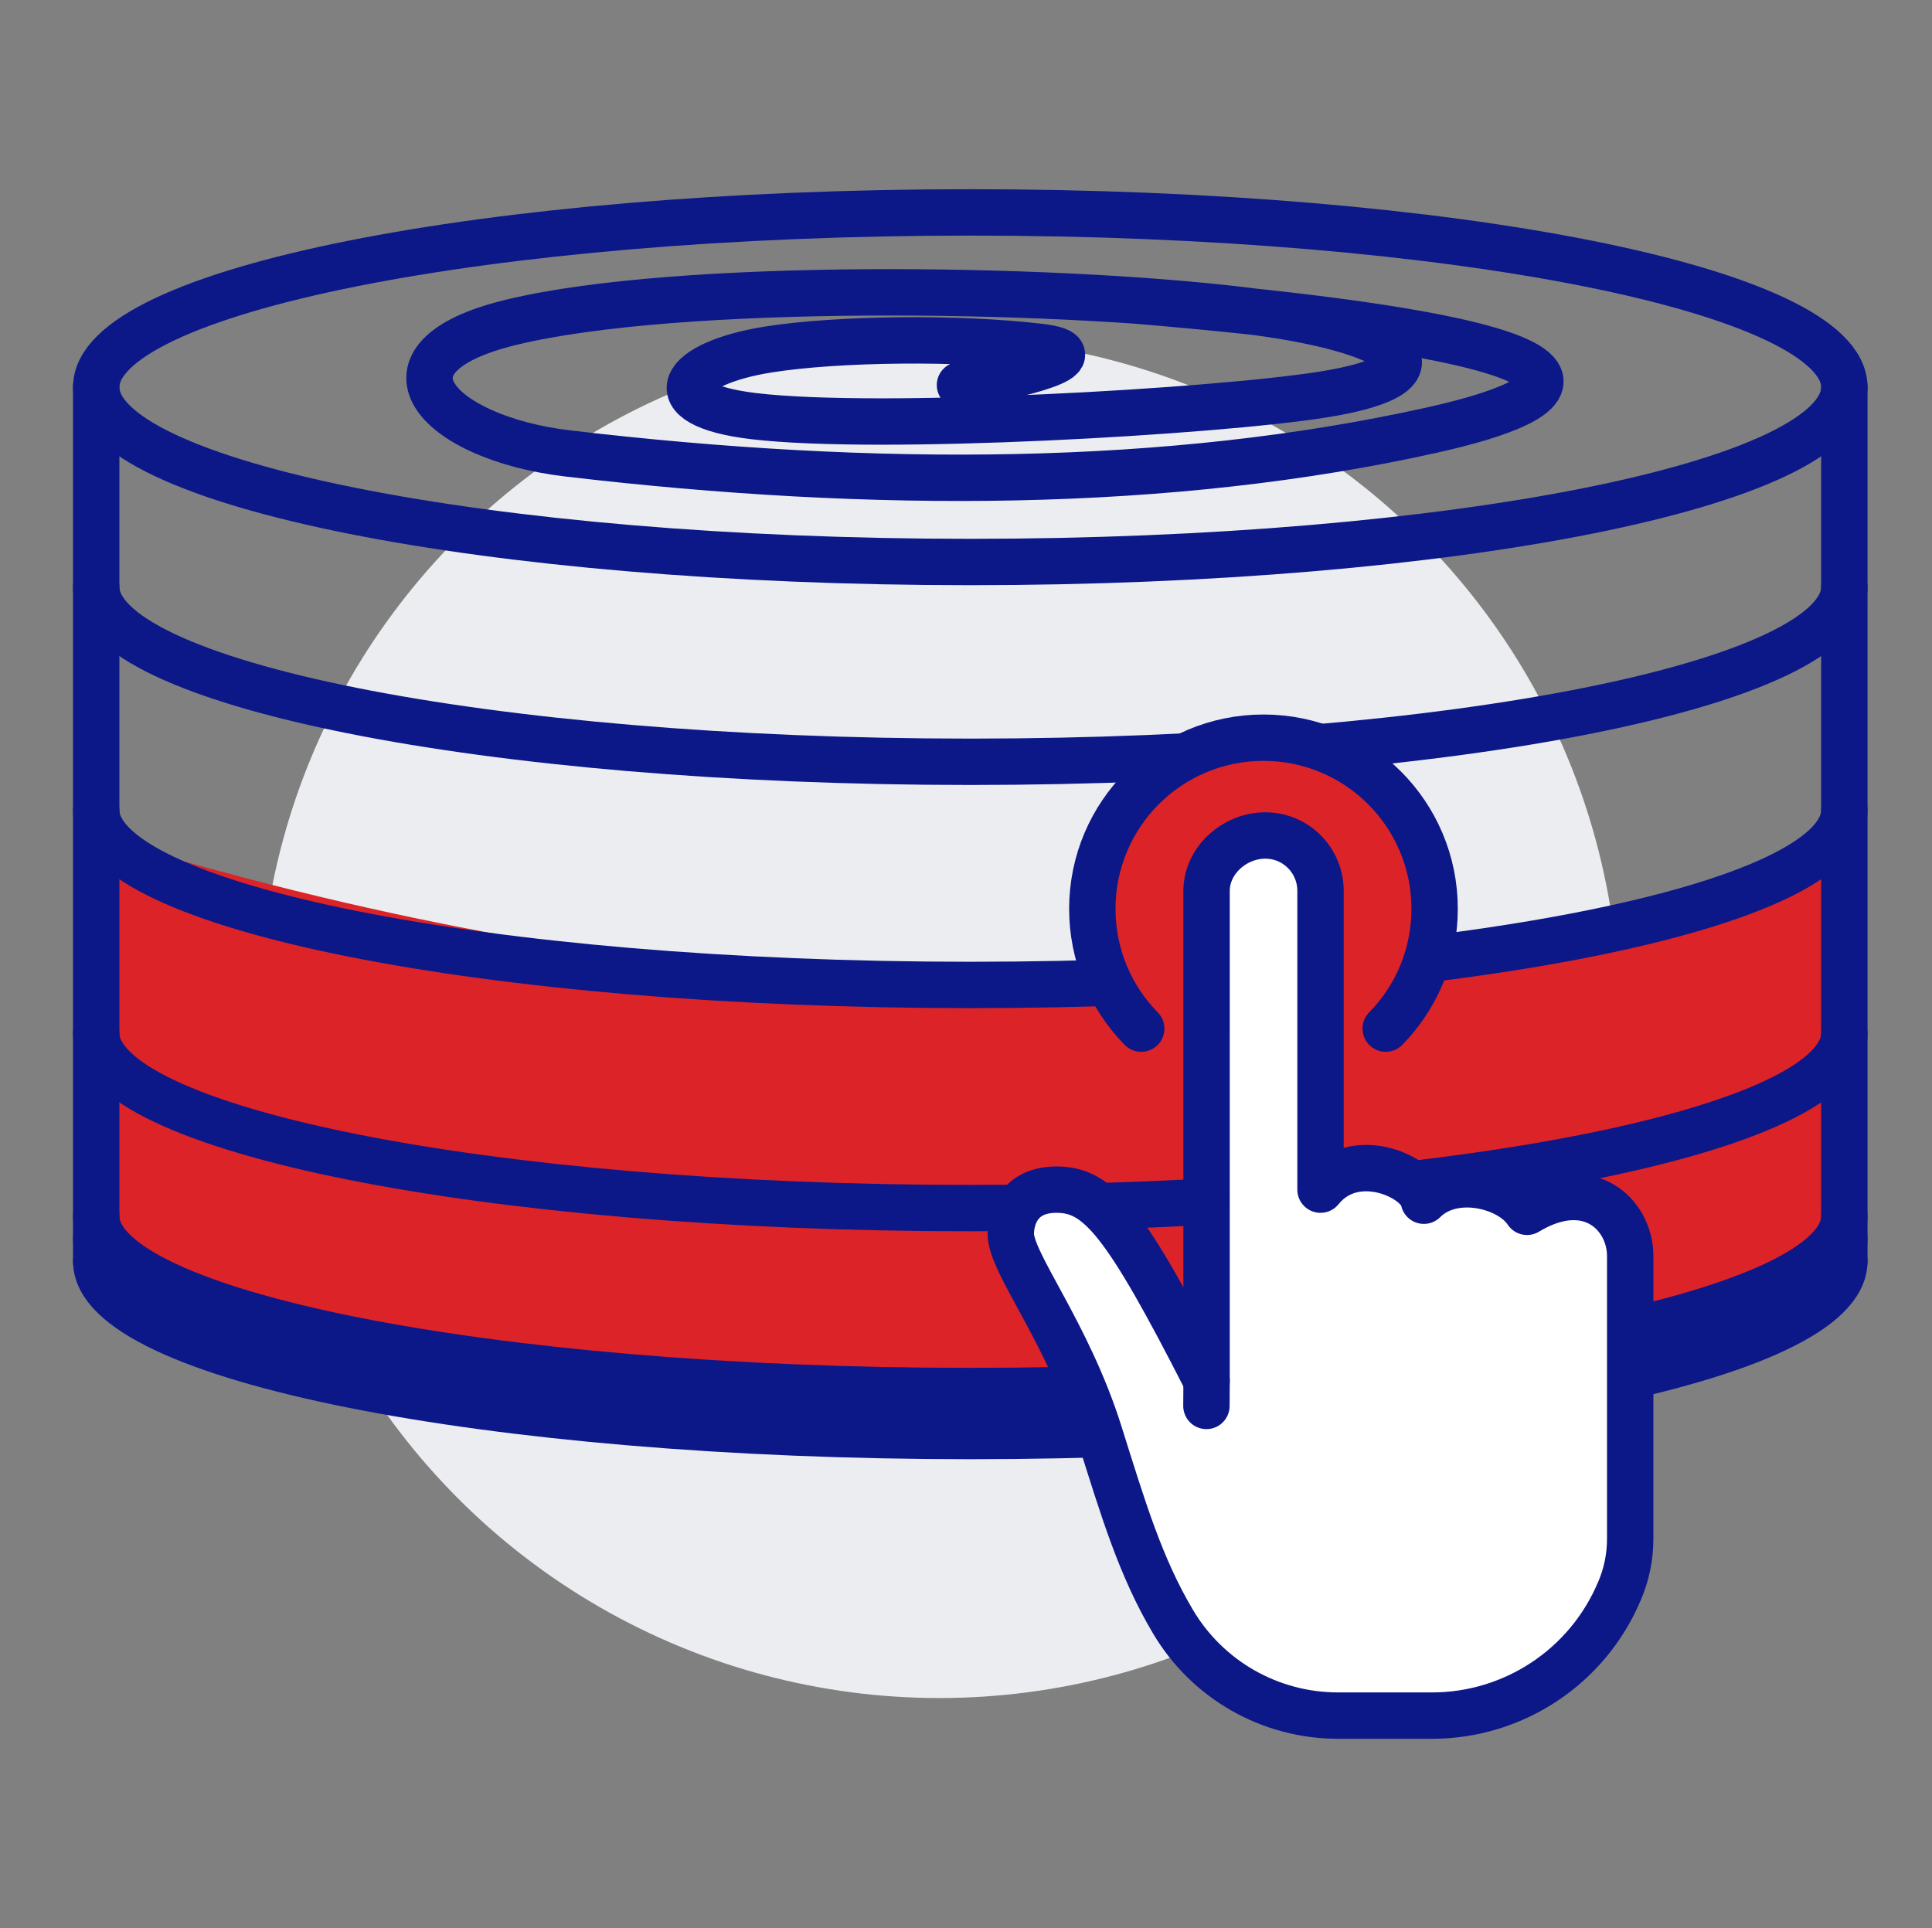 <?xml version="1.0" encoding="utf-8"?>
<!-- Generator: Adobe Illustrator 16.0.0, SVG Export Plug-In . SVG Version: 6.00 Build 0)  -->
<!DOCTYPE svg PUBLIC "-//W3C//DTD SVG 1.1//EN" "http://www.w3.org/Graphics/SVG/1.1/DTD/svg11.dtd">
<svg version="1.1" id="Layer_1" xmlns="http://www.w3.org/2000/svg" xmlns:xlink="http://www.w3.org/1999/xlink" x="0px" y="0px"
	 width="500px" height="499px" viewBox="0 0 500 499" enable-background="new 0 0 500 499" xml:space="preserve">
<rect x="0" y="0" width="500" height="499" fill="#808080" stroke="none"/>
<g id="Layer_1_1_" display="none">
	<g display="inline">
		<path fill="#EBEDF0" d="M458,268.5c0-110.461-89.539-200-200-200s-200,89.539-200,200s89.539,200,200,200S458,378.961,458,268.5z"
			/>
		<g>
			<g id="XMLID_20_">
				<g>
					<path fill="#A4232A" d="M274.961,285.461c4.319-4.319,7.039-10.319,7.039-16.961c0-13.28-10.72-24-24-24
						c-13.281,0-24,10.72-24,24c0,13.281,10.719,24,24,24C264.641,292.5,270.641,289.781,274.961,285.461z M258,116.5
						c83.922,0,152,68.078,152,152s-68.078,152-152,152s-152-68.078-152-152S174.078,116.5,258,116.5z M365.922,215.461
						c3.836-2.241,5.116-7.116,2.961-10.961c-2.242-3.844-7.125-5.117-10.961-2.961c-3.845,2.242-5.125,7.117-2.961,10.961
						C357.202,216.344,362.077,217.617,365.922,215.461z M368.883,332.5c2.155-3.844,0.875-8.719-2.961-10.883
						c-3.845-2.234-8.72-0.961-10.961,2.883c-2.164,3.845-0.884,8.72,2.961,10.961C361.758,337.617,366.641,336.344,368.883,332.5z
						 M324.961,168.578c2.155-3.836,0.883-8.719-2.961-10.961c-3.845-2.156-8.72-0.875-10.962,2.961
						c-2.155,3.844-0.883,8.719,2.962,10.961C317.844,173.703,322.719,172.422,324.961,168.578z M322,379.383
						c3.844-2.241,5.116-7.125,2.961-10.961c-2.242-3.844-7.117-5.125-10.961-2.883c-3.845,2.164-5.117,7.039-2.962,10.883
						C313.281,380.258,318.156,381.539,322,379.383z M202,171.539c3.844-2.242,5.117-7.117,2.961-10.961
						c-2.242-3.836-7.117-5.117-10.961-2.961c-3.845,2.242-5.117,7.125-2.961,10.961C193.281,172.422,198.156,173.703,202,171.539z
						 M204.961,376.422c2.156-3.844,0.883-8.719-2.961-10.883c-3.845-2.242-8.72-0.961-10.961,2.883
						c-2.156,3.836-0.884,8.72,2.961,10.961C197.844,381.617,202.719,380.258,204.961,376.422z M161.039,212.5
						c2.164-3.844,0.883-8.719-2.961-10.961c-3.836-2.156-8.72-0.883-10.961,2.961c-2.156,3.845-0.875,8.72,2.961,10.961
						C153.922,217.617,158.797,216.344,161.039,212.5z M158.078,335.461c3.844-2.241,5.125-7.116,2.961-10.961
						c-2.242-3.844-7.117-5.117-10.961-2.883c-3.836,2.164-5.117,7.039-2.961,10.883
						C149.359,336.344,154.242,337.617,158.078,335.461z"/>
					<path fill="#303E58" d="M269.281,279.781v0.078c-2.883,2.883-6.883,4.641-11.28,4.641c-8.797,0-16-7.117-16-16
						c0-8.797,7.203-16,16-16s16,7.203,16,16C274,272.898,272.242,276.898,269.281,279.781z"/>
					<path fill="#FFFFFF" d="M269.281,279.781c2.962-2.883,4.72-6.883,4.72-11.281c0-8.797-7.203-16-16-16v-8
						c13.28,0,24,10.72,24,24c0,6.642-2.72,12.642-7.039,16.961l-5.681-5.602V279.781z"/>
					<path fill="#FFFFFF" d="M274.961,285.461c-4.32,4.32-10.32,7.039-16.961,7.039c-13.281,0-24-10.719-24-24
						c0-13.28,10.719-24,24-24v8c-8.797,0-16,7.203-16,16c0,8.883,7.203,16,16,16c4.397,0,8.397-1.758,11.28-4.641L274.961,285.461z
						"/>
					<path fill="#FFFFFF" d="M365.922,321.617c3.836,2.164,5.116,7.039,2.961,10.883c-2.242,3.845-7.125,5.117-10.961,2.961
						c-3.845-2.241-5.125-7.116-2.961-10.961C357.202,320.656,362.077,319.383,365.922,321.617z"/>
					<path fill="#FFFFFF" d="M357.922,201.539c3.836-2.156,8.719-0.883,10.961,2.961c2.155,3.845,0.875,8.72-2.961,10.961
						c-3.845,2.156-8.72,0.884-10.961-2.961C352.797,208.656,354.077,203.781,357.922,201.539z"/>
					<path fill="#FFFFFF" d="M322,379.383c-3.845,2.156-8.72,0.875-10.962-2.961c-2.155-3.844-0.883-8.719,2.962-10.883
						c3.844-2.242,8.719-0.961,10.961,2.883C327.116,372.258,325.844,377.141,322,379.383z"/>
					<path fill="#FFFFFF" d="M324.961,168.578c-2.242,3.844-7.117,5.125-10.961,2.961c-3.845-2.242-5.117-7.117-2.962-10.961
						c2.242-3.836,7.117-5.117,10.962-2.961C325.844,159.859,327.116,164.742,324.961,168.578z"/>
					<path fill="#FFFFFF" d="M202,365.539c3.844,2.164,5.117,7.039,2.961,10.883c-2.242,3.836-7.117,5.195-10.961,2.961
						c-3.845-2.241-5.117-7.125-2.961-10.961C193.281,364.578,198.156,363.297,202,365.539z"/>
					<path fill="#FFFFFF" d="M204.961,160.578c2.156,3.844,0.883,8.719-2.961,10.961c-3.845,2.164-8.72,0.883-10.961-2.961
						c-2.156-3.836-0.884-8.719,2.961-10.961C197.844,155.461,202.719,156.742,204.961,160.578z"/>
					<path fill="#FFFFFF" d="M161.039,324.5c2.164,3.845,0.883,8.72-2.961,10.961c-3.836,2.156-8.72,0.884-10.961-2.961
						c-2.156-3.844-0.875-8.719,2.961-10.883C153.922,319.383,158.797,320.656,161.039,324.5z"/>
					<path fill="#FFFFFF" d="M158.078,201.539c3.844,2.242,5.125,7.117,2.961,10.961c-2.242,3.845-7.117,5.117-10.961,2.961
						c-3.836-2.241-5.117-7.116-2.961-10.961C149.359,200.656,154.242,199.383,158.078,201.539z"/>
				</g>
				<g>
					
						<line fill="none" stroke="#FFFFFF" stroke-width="12" stroke-linecap="round" stroke-linejoin="round" stroke-miterlimit="10" x1="258" y1="180.5" x2="258" y2="244.5"/>
					
						<line fill="none" stroke="#FFFFFF" stroke-width="12" stroke-linecap="round" stroke-linejoin="round" stroke-miterlimit="10" x1="314" y1="324.5" x2="274.961" y2="285.461"/>
					
						<path fill="none" stroke="#303E58" stroke-width="12" stroke-linecap="round" stroke-linejoin="round" stroke-miterlimit="10" d="
						M410,268.5c0-83.922-68.078-152-152-152s-152,68.078-152,152s68.078,152,152,152S410,352.422,410,268.5z"/>
					
						<path fill="none" stroke="#303E58" stroke-width="12" stroke-linecap="round" stroke-linejoin="round" stroke-miterlimit="10" d="
						M154,68.5c31.117-16.397,66.397-24,104-24c123.68,0,224,100.32,224,224c0,123.681-100.32,224-224,224
						c-123.681,0-224-100.319-224-224c0-40.563,10.797-78.641,29.68-111.522"/>
					
						<polyline fill="none" stroke="#303E58" stroke-width="12" stroke-linecap="round" stroke-linejoin="round" stroke-miterlimit="10" points="
						18,172.5 63.68,156.977 74,204.5 					"/>
					
						<line fill="none" stroke="#FFFFFF" stroke-width="12" stroke-linecap="round" stroke-linejoin="round" stroke-miterlimit="10" x1="258" y1="140.5" x2="258" y2="156.5"/>
					
						<line fill="none" stroke="#FFFFFF" stroke-width="12" stroke-linecap="round" stroke-linejoin="round" stroke-miterlimit="10" x1="130" y1="268.5" x2="146" y2="268.5"/>
					
						<line fill="none" stroke="#FFFFFF" stroke-width="12" stroke-linecap="round" stroke-linejoin="round" stroke-miterlimit="10" x1="258" y1="396.5" x2="258" y2="380.5"/>
					
						<line fill="none" stroke="#FFFFFF" stroke-width="12" stroke-linecap="round" stroke-linejoin="round" stroke-miterlimit="10" x1="386" y1="268.5" x2="370" y2="268.5"/>
					
						<path fill="none" stroke="#FFFFFF" stroke-width="12" stroke-linecap="round" stroke-linejoin="round" stroke-miterlimit="10" d="
						M274.961,285.461c4.319-4.319,7.039-10.319,7.039-16.961c0-13.28-10.72-24-24-24c-13.281,0-24,10.72-24,24
						c0,13.281,10.719,24,24,24C264.641,292.5,270.641,289.781,274.961,285.461z"/>
				</g>
			</g>
		</g>
	</g>
</g>
<g id="Layer_2" display="none">
	<g display="inline">
		<g>
			<g>
				<defs>
					<rect id="SVGID_1_" x="13.21" y="479.207" width="473.579" height="19.793"/>
				</defs>
				<clipPath id="SVGID_2_">
					<use xlink:href="#SVGID_1_"  overflow="visible"/>
				</clipPath>
				<g clip-path="url(#SVGID_2_)">
					<path fill="#303E58" d="M476.931,498.996H23.08c-5.445,0-9.867-4.409-9.867-9.866s4.422-9.867,9.867-9.867h453.851
						c5.457,0,9.867,4.41,9.867,9.867S482.388,498.996,476.931,498.996z"/>
				</g>
			</g>
		</g>
		<path fill="#EBEDF0" d="M452.44,264.171c0-110.461-89.539-200-200-200s-200,89.539-200,200c0,110.46,89.539,200,200,200
			S452.44,374.631,452.44,264.171z"/>
		<path fill="#A32229" d="M47.433,489.13l392.772-0.025v-74.875c0,0-48.627-10.545-54.754-50.211
			c-6.127-39.664-38.905-31.349-64.071,19.715s-75.285,24.952-77.562,0c-2.452-26.898-33.102-84.668-57.101-17.553
			s-77.995,67.576-83.995,8.099c-6-59.477-25.086-89.161-55.291-72.069L47.433,489.13L47.433,489.13z"/>
		<g>
			<g>
				<defs>
					<rect id="SVGID_3_" x="47" y="221.208" width="406" height="277.788"/>
				</defs>
				<clipPath id="SVGID_4_">
					<use xlink:href="#SVGID_3_"  overflow="visible"/>
				</clipPath>
				<g clip-path="url(#SVGID_4_)">
					<path fill="#303E58" d="M442.711,498.996H57.3c-5.445,0-9.867-4.409-9.867-9.866v-257.6c0-5.445,4.422-9.867,9.867-9.867
						h385.411c5.457,0,9.866,4.422,9.866,9.867l-0.004,257.6C452.573,494.587,448.163,498.996,442.711,498.996z M63.17,483.264
						h375.671l0.004-245.86H63.164L63.17,483.264z"/>
				</g>
			</g>
		</g>
		<path fill="#303E58" d="M360.826,232.932c-1,0-2.02-0.174-3.009-0.52c-4.735-1.662-7.236-6.852-5.563-11.587
			c12.813-36.482-3.009-81.602-37.639-107.279c-20.261-15.024-44.374-21.142-66.07-16.763
			c-18.142,3.646-33.332,14.398-42.756,30.269c-15.471,26.068-13.263,62.134,5.636,91.884c2.692,4.234,1.437,9.854-2.8,12.545
			c-4.246,2.699-9.859,1.429-12.545-2.8c-22.523-35.477-24.849-79.013-5.916-110.919c12.088-20.352,31.55-34.13,54.801-38.813
			c26.729-5.391,56.088,1.9,80.475,19.98c40.866,30.305,59.346,84.093,43.959,127.916c-1.312,3.741-4.82,6.077-8.572,6.089
			L360.826,232.932L360.826,232.932z"/>
		<path fill="#A32229" d="M236.24,191.469c-0.156,0-0.306,0-0.466-0.013l-5.762-0.266c-5.445-0.246-9.66-4.863-9.402-10.31
			c0.259-5.445,4.914-9.53,10.31-9.401l5.762,0.266c5.445,0.246,9.66,4.863,9.402,10.31
			C245.838,187.344,241.479,191.469,236.24,191.469L236.24,191.469z"/>
		<path fill="#A32229" d="M324.271,195.628c-0.148,0-0.285,0-0.434-0.012l-5.763-0.242c-5.444-0.227-9.66-4.836-9.434-10.28
			c0.226-5.445,4.984-9.621,10.281-9.441l5.762,0.246c5.445,0.227,9.66,4.836,9.434,10.281
			C333.899,191.487,329.531,195.628,324.271,195.628L324.271,195.628z"/>
		<path fill="#A32229" d="M279.771,144.317c-0.147,0-0.297,0-0.444-0.012l-5.781-0.259c-5.445-0.237-9.66-4.844-9.422-10.289
			c0.237-5.444,4.883-9.461,10.289-9.422l5.78,0.259c5.445,0.237,9.66,4.844,9.422,10.288
			C289.38,140.185,285.009,144.317,279.771,144.317L279.771,144.317z"/>
		<path fill="#303E58" d="M191.603,142.217c-1.465,0-2.938-0.355-4.317-1.091c-11.255-6.082-37.412-5.88-47.193-5.79
			c-7.018,0.028-10.925,0.09-13.679-4.718c-1.639-2.847-1.603-6.392,0.083-9.209c2.055-3.437,6.01-5.01,9.696-4.235
			c0.883,0.019,2.156,0,3.754-0.019c20.041-0.173,42.445,0.655,55.98,7.971c4.419,2.391,6.063,7.906,3.67,12.315
			c-1.633,3.048-4.761,4.774-7.996,4.774L191.603,142.217L191.603,142.217z"/>
		<g>
			<g>
				<defs>
					<rect id="SVGID_5_" x="185.513" y="33.924" width="28.559" height="89.167"/>
				</defs>
				<clipPath id="SVGID_6_">
					<use xlink:href="#SVGID_5_"  overflow="visible"/>
				</clipPath>
				<g clip-path="url(#SVGID_6_)">
					<path fill="#303E58" d="M200.557,122.511c-3.7,0-7.173-2.271-8.524-5.944c-0.682-1.847-16.354-45.521,5.261-78.522
						c2.746-4.198,8.382-5.38,12.581-2.627c4.2,2.746,5.373,8.381,2.627,12.581c-16.55,25.287-3.534,61.934-3.4,62.308
						c1.709,4.707-0.709,9.924-5.416,11.65C202.658,122.33,201.593,122.51,200.557,122.511L200.557,122.511z"/>
				</g>
			</g>
		</g>
		<path fill="#303E58" d="M191.224,131.124c-1.406,0-2.846-0.327-4.182-1.024c-36.166-18.813-58.279-69.469-59.197-71.616
			c-1.982-4.61,0.145-9.954,4.754-11.935c4.601-2,9.954,0.139,11.944,4.743c0.201,0.473,20.505,46.865,50.892,62.683
			c4.455,2.316,6.189,7.809,3.872,12.261C197.681,129.341,194.517,131.125,191.224,131.124L191.224,131.124z"/>
	</g>
</g>
<g id="Layer_3" display="none">
	<g display="inline">
		<circle fill="#EBEDF0" cx="250" cy="204" r="176"/>
		<g>
			<g id="XMLID_2_">
				<g>
					<path fill="#FFFFFF" d="M426,492c-26.484,0-48-21.516-48-48h24c0,13.281,10.719,24,24,24c13.28,0,24-10.719,24-24h24
						C474,470.484,452.484,492,426,492z"/>
					<path fill="#FFFFFF" d="M154,492c-26.484,0-48-21.516-48-48h24c0,13.281,10.719,24,24,24c13.28,0,24-10.719,24-24h24
						C202,470.484,180.484,492,154,492z"/>
					<path fill="#FFFFFF" d="M250,340H122H34H18v-32h16h104h80C235.68,308,250,322.32,250,340z"/>
					<path fill="#FFFFFF" d="M272.32,204.875L258,228c-4.875,9.922-16.234,23.125-16,32c0,0,42.641,2.797,64,8
						c22.483,5.517,27.516,11.281,24,32c-16,94-18,104-32,104c-6,0-16-4-16-23.039c0-16,8-72.961,8-72.961s-58,0-72,0s-48,0-48-48
						s57.516-136,96-136c24,0,27.516,23.039,27.516,23.039L314,204c0,0,43.516-8,56-8c2.483,0,4.961,0.484,7.358,1.517
						C386.641,201.125,394,211.203,394,220c0,10-6.72,14.961-13.767,15.845C379.516,235.922,378.719,236,378,236
						c-7.767,0-6.962-8-16-8c-9.039,0-24.962,8.484-64,8C291.516,235.922,280.961,221.602,272.32,204.875z"/>
					<path fill="#FFFFFF" d="M314,92c0,0,8,20.642,24.397,30.797C335.922,123.602,333.125,124,330,124c-37.681,0-40-32-40-32H314z"
						/>
					<path fill="#FFFFFF" d="M322,76l37.038-7.438c0,20.641-1.272,48.233-20.641,54.233C322,112.641,314,92,314,92L322,76z"/>
					<polygon fill="#A4232A" points="34,308 34,276 34,228 138,228 138,276 138,308 					"/>
					<path fill="#A4232A" d="M378,196h32h8h16v32l-20.798,16c-7.522-14.875-14.805-24-19.202-24c0-8.797-7.359-18.875-16.642-22.483
						L378,196z"/>
					<rect x="34" y="196" fill="#A4232A" width="104" height="32"/>
					<path fill="#A4232A" d="M482,444h-8h-24h-48h-24h-24l88-80C467.202,382.875,482,412.563,482,444z"/>
					<path fill="#A4232A" d="M442,364l-88,80H202h-24h-48h-24H74c0-13.766,2.078-27.203,6-40c7.438-24.797,21.922-47.203,42-64h128
						v48c0,8.797,7.203,16,16,16h32h41.922c4,0,7.844-1.516,10.797-4.155C362.875,388.719,394,357.766,394,332
						c0-41.203-9.281-80.078-13.767-96.155C387.281,234.961,394,230,394,220c4.397,0,11.68,9.125,19.202,24
						C427.125,271.438,442,318.563,442,364z"/>
					<path fill="#A4232A" d="M362,68l-2.962,0.563L322,76l-8,16h-24h-8c0,0-8-2.641-8-24c0-24,16-40,40-40C362,28,362,68,362,68z"/>
					<path fill="#979FAF" d="M402,444h48c0,13.281-10.72,24-24,24C412.719,468,402,457.281,402,444z"/>
					<path fill="#979FAF" d="M130,444h48c0,13.281-10.72,24-24,24C140.719,468,130,457.281,130,444z"/>
				</g>
				<g>
					
						<path fill="none" stroke="#303E58" stroke-width="12" stroke-linecap="round" stroke-linejoin="round" stroke-miterlimit="10" d="
						M314,92h-24h-8c0,0-8-2.641-8-24c0-24,16-40,40-40c48,0,48,40,48,40l-2.962,0.563L322,76L314,92z"/>
					
						<path fill="none" stroke="#303E58" stroke-width="12" stroke-linecap="round" stroke-linejoin="round" stroke-miterlimit="10" d="
						M290,92c0,0,2.319,32,40,32c3.125,0,5.922-0.397,8.397-1.203c19.367-6,20.641-33.594,20.641-54.233"/>
					
						<path fill="none" stroke="#303E58" stroke-width="12" stroke-linecap="round" stroke-linejoin="round" stroke-miterlimit="10" d="
						M314,92c0,0,8,20.642,24.397,30.797"/>
					
						<line fill="none" stroke="#979FAF" stroke-width="12" stroke-linecap="round" stroke-linejoin="round" stroke-miterlimit="10" x1="186" y1="52" x2="90" y2="52"/>
					
						<line fill="none" stroke="#979FAF" stroke-width="12" stroke-linecap="round" stroke-linejoin="round" stroke-miterlimit="10" x1="138" y1="132" x2="66" y2="132"/>
					
						<line fill="none" stroke="#979FAF" stroke-width="12" stroke-linecap="round" stroke-linejoin="round" stroke-miterlimit="10" x1="162" y1="92" x2="50" y2="92"/>
					
						<path fill="none" stroke="#303E58" stroke-width="12" stroke-linecap="round" stroke-linejoin="round" stroke-miterlimit="10" d="
						M250,340H122H34H18v-32h16h104h80C235.68,308,250,322.32,250,340z"/>
					
						<path fill="none" stroke="#303E58" stroke-width="12" stroke-linecap="round" stroke-linejoin="round" stroke-miterlimit="10" d="
						M394,220c4.397,0,11.68,9.125,19.202,24C427.125,271.438,442,318.563,442,364l-88,80"/>
					
						<path fill="none" stroke="#303E58" stroke-width="12" stroke-linecap="round" stroke-linejoin="round" stroke-miterlimit="10" d="
						M380.234,235.844C384.719,251.922,394,290.797,394,332c0,25.767-31.125,56.72-43.281,67.845
						c-2.953,2.641-6.797,4.155-10.797,4.155H298h-32c-8.797,0-16-7.203-16-16v-48"/>
					
						<path fill="none" stroke="#303E58" stroke-width="12" stroke-linecap="round" stroke-linejoin="round" stroke-miterlimit="10" d="
						M402,444h72h8c0-31.438-14.798-61.125-40-80"/>
					
						<polyline fill="none" stroke="#303E58" stroke-width="12" stroke-linecap="round" stroke-linejoin="round" stroke-miterlimit="10" points="
						130,444 202,444 354,444 378,444 402,444 					"/>
					
						<path fill="none" stroke="#303E58" stroke-width="12" stroke-linecap="round" stroke-linejoin="round" stroke-miterlimit="10" d="
						M122,340c-20.078,16.797-34.563,39.203-42,64c-3.922,12.797-6,26.234-6,40h32h24"/>
					
						<path fill="none" stroke="#303E58" stroke-width="12" stroke-linecap="round" stroke-linejoin="round" stroke-miterlimit="10" d="
						M106,444c0,26.484,21.516,48,48,48c26.483,0,48-21.516,48-48"/>
					
						<path fill="none" stroke="#303E58" stroke-width="12" stroke-linecap="round" stroke-linejoin="round" stroke-miterlimit="10" d="
						M378,444c0,26.484,21.516,48,48,48c26.483,0,48-21.516,48-48"/>
					
						<line fill="none" stroke="#303E58" stroke-width="12" stroke-linecap="round" stroke-linejoin="round" stroke-miterlimit="10" x1="34" y1="340" x2="79.922" y2="404"/>
					
						<polyline fill="none" stroke="#303E58" stroke-width="12" stroke-linecap="round" stroke-linejoin="round" stroke-miterlimit="10" points="
						138,276 138,228 138,196 34,196 34,228 34,276 					"/>
					
						<line fill="none" stroke="#303E58" stroke-width="12" stroke-linecap="round" stroke-linejoin="round" stroke-miterlimit="10" x1="34" y1="228" x2="138" y2="228"/>
					
						<path fill="none" stroke="#303E58" stroke-width="12" stroke-linecap="round" stroke-linejoin="round" stroke-miterlimit="10" d="
						M258,164c0.797,9.125,5.438,22.484,11.516,35.281c0.969,1.844,1.844,3.758,2.805,5.594
						c8.642,16.728,19.195,31.047,25.68,31.125c39.039,0.484,54.962-8,64-8c9.039,0,8.234,8,16,8c0.72,0,1.517-0.078,2.234-0.155
						C387.281,234.961,394,230,394,220c0-8.797-7.359-18.875-16.642-22.483C374.961,196.484,372.484,196,370,196
						c-12.484,0-56,8-56,8l-20.484-56.961c0,0-3.516-23.039-27.516-23.039c-38.484,0-96,88-96,136s34,48,48,48s72,0,72,0
						s-8,56.961-8,72.961C282,400,292,404,298,404c14,0,16-10,32-104c3.516-20.719-1.517-26.483-24-32c-21.359-5.203-64-8-64-8
						c-0.234-8.875,11.125-22.078,16-32"/>
					
						<polyline fill="none" stroke="#303E58" stroke-width="12" stroke-linecap="round" stroke-linejoin="round" stroke-miterlimit="10" points="
						413.202,244 434,228 434,196 418,196 410,196 					"/>
				</g>
			</g>
		</g>
	</g>
</g>
<g>
	<g>
		<circle fill="#EBEDF0" cx="243.106" cy="263.482" r="176"/>
	</g>
	<path fill="#DC2328" d="M22.686,324.728c0,0,73.931,84.666,454.629,5v-113.5c0,0-171.419,86.667-452.418,0L22.686,324.728z"/>
	<g>
		<path fill="none" stroke="#0C1788" stroke-width="12" stroke-linecap="round" stroke-linejoin="round" stroke-miterlimit="10" d="
			M477.315,326.426c0,24.988-101.272,45.242-226.203,45.242c-124.936,0-226.215-20.254-226.215-45.242"/>
		
			<line fill="none" stroke="#0C1788" stroke-width="12" stroke-linecap="round" stroke-linejoin="round" stroke-miterlimit="10" x1="24.897" y1="326.426" x2="24.897" y2="100.217"/>
		
			<line fill="none" stroke="#0C1788" stroke-width="12" stroke-linecap="round" stroke-linejoin="round" stroke-miterlimit="10" x1="477.315" y1="326.426" x2="477.315" y2="100.217"/>
		<path fill="none" stroke="#0C1788" stroke-width="12" stroke-linecap="round" stroke-linejoin="round" stroke-miterlimit="10" d="
			M477.315,100.217c0,24.986-101.272,45.24-226.203,45.24c-124.936,0-226.215-20.254-226.215-45.24s101.279-45.244,226.215-45.244
			C376.042,54.973,477.315,75.231,477.315,100.217z"/>
		<path fill="none" stroke="#0C1788" stroke-width="12" stroke-linecap="round" stroke-linejoin="round" stroke-miterlimit="10" d="
			M477.315,314.785c0,24.986-101.272,45.24-226.203,45.24c-124.936,0-226.215-20.254-226.215-45.24"/>
		<path fill="none" stroke="#0C1788" stroke-width="12" stroke-linecap="round" stroke-linejoin="round" stroke-miterlimit="10" d="
			M477.315,320.379c0,24.986-101.272,45.242-226.203,45.242c-124.936,0-226.215-20.256-226.215-45.242"/>
		<path fill="none" stroke="#0C1788" stroke-width="12" stroke-linecap="round" stroke-linejoin="round" stroke-miterlimit="10" d="
			M248.441,99.664c14.397-2.295,37.206-7.908,20.572-9.892c-20.79-2.479-52.235-2.171-70.228,0.696
			c-22.496,3.582-29.678,14.139-3.694,17.241c32.488,3.873,119.231-1.128,147.354-5.603c35.149-5.604,19.746-16.95-20.86-21.801
			c-50.752-6.054-145.939-7.295-189.063,3.055c-38.502,9.24-19.619,29.988,14.439,34.003c79.32,9.348,155.795,9.048,223.482-6.017
			c17.532-3.906,82.957-20.108-76.303-33.551"/>
		<path fill="none" stroke="#0C1788" stroke-width="12" stroke-linecap="round" stroke-linejoin="round" stroke-miterlimit="10" d="
			M477.315,267.433c0,24.988-101.272,45.244-226.203,45.244c-124.936,0-226.215-20.256-226.215-45.244"/>
		<path fill="none" stroke="#0C1788" stroke-width="12" stroke-linecap="round" stroke-linejoin="round" stroke-miterlimit="10" d="
			M477.315,209.676c0,24.987-101.272,45.246-226.203,45.246c-124.936,0-226.215-20.258-226.215-45.246"/>
		<path fill="none" stroke="#0C1788" stroke-width="12" stroke-linecap="round" stroke-linejoin="round" stroke-miterlimit="10" d="
			M477.315,151.92c0,24.986-101.272,45.244-226.203,45.244c-124.936,0-226.215-20.258-226.215-45.244"/>
	</g>
	<g>
		<circle fill="#DC2328" cx="326.984" cy="235.219" r="44.292"/>
		<g>
			<g id="XMLID_7_">
				<g>
					<path fill="#FFFFFF" d="M312.262,357.383v-89.092v-37.711c0-7.931,7.299-14.343,15.186-14.343
						c7.931,0,14.301,6.412,14.301,14.343v37.668V307.9c8.942-11.094,25.773-3.205,26.744,2.869
						c7.592-7.635,22.272-3.922,26.701,2.869c15.988-9.66,26.703,0.674,26.703,11.475v73.145c0,4.641-0.928,9.238-2.785,13.541
						c0,0,0,0.043-0.042,0.084c-8.226,19.488-27.335,32.145-48.468,32.145h-24.298c-17.591,0-33.831-9.238-42.774-24.383
						c-8.352-14.09-12.781-28.854-19.025-48.721c-8.225-26.111-22.904-44.039-22.904-51.549c0-4.303,2.151-11.475,11.812-11.475
						C284.336,307.9,291.128,315.959,312.262,357.383z"/>
				</g>
				<g>
					
						<line fill="none" stroke="#0C1788" stroke-width="12" stroke-linecap="round" stroke-linejoin="round" stroke-miterlimit="10" x1="312.262" y1="357.383" x2="312.22" y2="363.879"/>
					
						<path fill="none" stroke="#0C1788" stroke-width="12" stroke-linecap="round" stroke-linejoin="round" stroke-miterlimit="10" d="
						M312.262,357.383c-21.134-41.424-27.926-49.482-38.851-49.482c-9.66,0-11.812,7.172-11.812,11.475
						c0,7.51,14.68,25.438,22.904,51.549c6.244,19.867,10.674,34.631,19.025,48.721c8.943,15.145,25.184,24.383,42.774,24.383
						h24.298c21.133,0,40.242-12.656,48.468-32.145c0.042-0.041,0.042-0.084,0.042-0.084c1.857-4.303,2.785-8.9,2.785-13.541
						v-73.145c0-10.801-10.715-21.135-26.703-11.475c-4.429-6.791-19.109-10.504-26.701-2.869
						c-0.971-6.074-17.802-13.963-26.744-2.869v-39.652v-37.668c0-7.931-6.37-14.343-14.301-14.343
						c-7.887,0-15.186,6.412-15.186,14.343v37.711V357.383z"/>
					
						<path fill="none" stroke="#0C1788" stroke-width="12" stroke-linecap="round" stroke-linejoin="round" stroke-miterlimit="10" d="
						M295.346,266.224c-7.846-7.973-12.654-18.941-12.654-31.005c0-24.466,19.826-44.292,44.292-44.292
						c24.467,0,44.293,19.826,44.293,44.292c0,12.064-4.81,23.033-12.655,31.005"/>
				</g>
			</g>
		</g>
	</g>
</g>
</svg>
